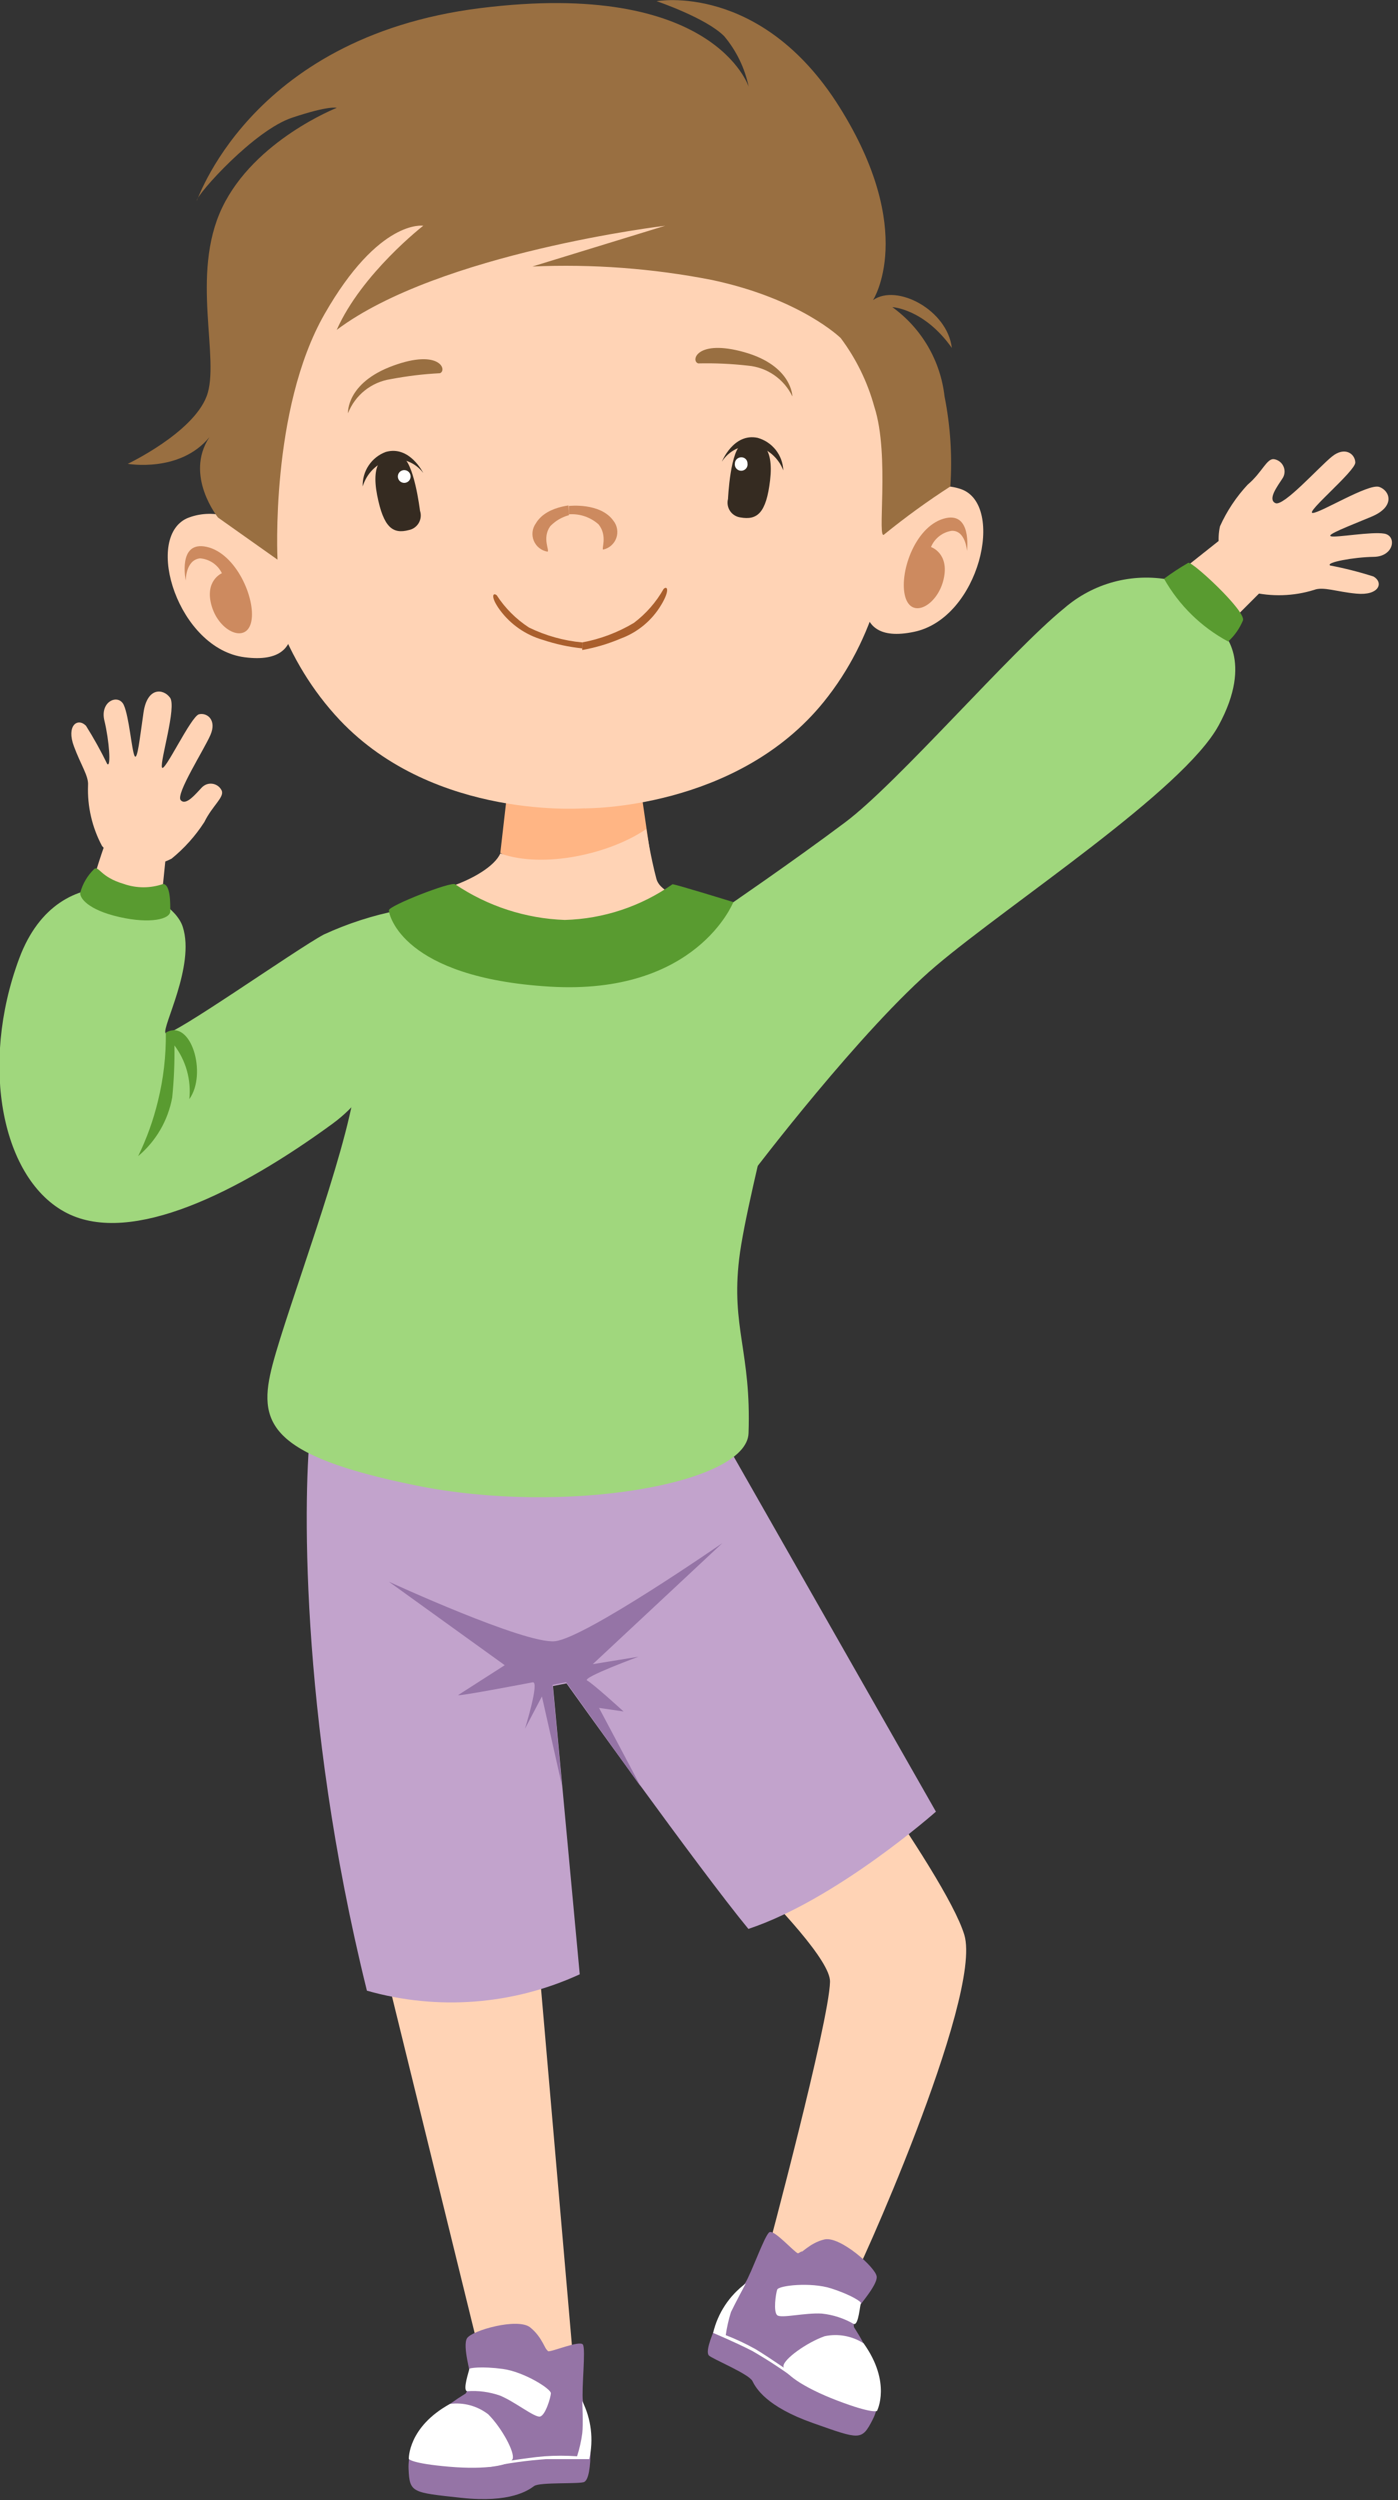 <?xml version="1.0" encoding="UTF-8"?> <svg xmlns="http://www.w3.org/2000/svg" width="94" height="168" viewBox="0 0 94 168" fill="none"><rect x="0" y="0" width="94" height="168" fill="#333333" stroke="none"/><g clip-path="url(#clip0_1883_685)"><path d="M53.04 111.84C53.04 111.84 63.58 125.84 64.84 130.02C66.1 134.2 57.43 153.38 57.22 153.44C57.01 153.5 51.62 151.28 51.62 151.28C51.62 151.28 55.75 135.86 55.81 133.17C55.87 130.48 42.5 118.7 42.5 118.7L53.04 111.84Z" fill="#FFD3B5"></path><path d="M57.419 156.379C57.379 156.044 57.406 155.704 57.499 155.379C57.649 155.039 58.999 153.599 58.949 152.989C58.899 152.379 56.469 150.239 55.429 150.489C54.389 150.739 53.889 151.489 53.649 151.419C53.409 151.349 52.059 149.819 51.739 149.999C51.419 150.179 50.529 152.759 50.099 153.429C49.404 154.246 48.788 155.126 48.259 156.059C47.699 157.239 47.469 158.059 47.659 158.279C47.849 158.499 50.349 159.519 50.589 159.999C50.829 160.479 51.519 161.719 54.669 162.829C57.819 163.939 57.939 164.029 58.669 162.609C59.399 161.189 59.219 159.169 57.419 156.379Z" fill="#9574A6"></path><path d="M50.149 153.439C50.149 153.439 49.389 154.859 49.149 155.369C48.99 155.875 48.873 156.394 48.799 156.919C49.487 157.186 50.155 157.5 50.799 157.859C51.799 158.459 53.799 159.859 53.799 159.859V160.109C52.77 159.334 51.695 158.623 50.579 157.979C49.429 157.389 47.949 156.769 47.949 156.769C48.265 155.434 49.044 154.254 50.149 153.439Z" fill="white"></path><path d="M53.65 151.429C53.242 152.475 52.999 153.579 52.93 154.699C53.098 155.871 53.61 156.967 54.4 157.849L54.55 157.749C53.831 156.861 53.349 155.805 53.15 154.679C53.254 153.517 53.513 152.373 53.92 151.279L53.65 151.429Z" fill="#9574A6"></path><path d="M57.409 156.17C56.749 155.789 56.016 155.55 55.259 155.47C54.129 155.4 52.529 155.81 52.259 155.58C51.989 155.35 52.159 154.14 52.259 153.86C52.359 153.58 54.519 153.34 55.889 153.78C57.259 154.22 57.959 154.7 57.889 154.78C57.819 154.86 57.739 156.27 57.409 156.17Z" fill="white"></path><path d="M58.07 157.47C57.294 156.972 56.352 156.799 55.45 156.99C54.23 157.42 52.7 158.53 52.68 158.99C52.66 159.45 53.92 160.41 56.31 161.32C58.7 162.23 58.97 162.01 58.97 162.01C58.97 162.01 59.96 160.11 58.07 157.47Z" fill="white"></path><path d="M22.641 119.03L32.711 160.02L38.561 158.83L35.081 118.66L22.641 119.03Z" fill="#FFD3B5"></path><path d="M31.312 160.84C31.497 160.559 31.62 160.242 31.672 159.91C31.672 159.54 31.082 157.66 31.402 157.13C31.722 156.6 34.822 155.73 35.652 156.4C36.482 157.07 36.652 157.93 36.852 158C37.052 158.07 38.982 157.25 39.192 157.55C39.402 157.85 39.092 160.55 39.192 161.35C39.461 162.388 39.635 163.449 39.712 164.52C39.712 165.83 39.572 166.62 39.292 166.78C39.012 166.94 36.292 166.78 35.912 167.06C35.532 167.34 34.322 168.21 31.012 167.85C27.702 167.49 27.542 167.52 27.472 165.91C27.402 164.3 28.492 162.56 31.312 160.84Z" fill="#9574A6"></path><path d="M39.151 161.35C39.151 161.35 39.221 162.96 39.151 163.51C39.082 164.036 38.965 164.555 38.801 165.06C38.072 165.008 37.34 165.008 36.611 165.06C35.411 165.15 33.031 165.56 33.031 165.56L32.891 165.78C34.154 165.519 35.434 165.342 36.721 165.25C38.011 165.25 39.621 165.25 39.621 165.25C39.921 163.934 39.755 162.556 39.151 161.35Z" fill="white"></path><path d="M36.849 158C36.77 159.12 36.514 160.22 36.089 161.26C35.43 162.246 34.494 163.015 33.399 163.47L33.309 163.31C34.324 162.82 35.201 162.085 35.859 161.17C36.267 160.075 36.529 158.932 36.639 157.77L36.849 158Z" fill="#9574A6"></path><path d="M31.402 160.689C32.161 160.63 32.925 160.733 33.642 160.989C34.642 161.409 35.952 162.469 36.312 162.389C36.672 162.309 37.022 161.129 37.042 160.829C37.062 160.529 35.222 159.379 33.802 159.189C32.382 158.999 31.532 159.129 31.552 159.189C31.572 159.249 31.082 160.599 31.402 160.689Z" fill="white"></path><path d="M30.258 161.539C31.174 161.424 32.098 161.675 32.828 162.239C33.748 163.159 34.638 164.819 34.468 165.239C34.298 165.659 32.738 165.979 30.188 165.759C27.638 165.539 27.488 165.239 27.488 165.239C27.488 165.239 27.418 163.099 30.258 161.539Z" fill="white"></path><path d="M48.931 97.171L62.931 121.741C62.931 121.741 56.271 127.641 50.321 129.621C47.021 125.621 38.091 113.121 38.091 113.121L37.181 113.301L38.981 132.671C34.495 134.732 29.42 135.122 24.671 133.771C20.041 115.091 20.421 99.771 20.891 95.941C21.361 92.111 48.931 97.171 48.931 97.171Z" fill="#C2A3CC"></path><path d="M26.821 61.169C25.079 61.509 23.383 62.056 21.771 62.799C19.901 63.799 11.401 69.799 11.131 69.429C10.861 69.059 13.131 64.909 12.291 62.289C11.451 59.669 3.981 57.179 1.291 64.409C-1.399 71.639 0.151 79.309 4.501 81.519C8.851 83.729 16.091 80.089 22.351 75.519C28.611 70.949 26.821 61.169 26.821 61.169Z" fill="#A0D77D"></path><path d="M11.54 57.699C12.399 57 13.142 56.17 13.741 55.239C14.29 54.119 15.12 53.559 14.9 53.109C14.841 52.992 14.754 52.89 14.647 52.813C14.54 52.736 14.415 52.687 14.285 52.668C14.154 52.649 14.021 52.662 13.897 52.706C13.773 52.75 13.661 52.823 13.57 52.919C13.15 53.359 12.501 54.169 12.15 53.769C11.8 53.369 13.71 50.399 14.15 49.389C14.591 48.379 13.921 47.869 13.38 47.999C12.841 48.129 11.03 51.999 10.89 51.569C10.751 51.139 11.89 47.499 11.431 46.879C10.97 46.259 9.9 46.169 9.65 47.879C9.4 49.589 9.24 51.149 9.05 50.799C8.86 50.449 8.68 48.139 8.32 47.369C7.96 46.599 6.7 47.119 7.02 48.429C7.34 49.739 7.48 51.609 7.21 51.339C6.78 50.458 6.302 49.6 5.78 48.769C5.21 48.199 4.45 48.769 4.97 50.149C5.42 51.379 5.97 52.149 5.92 52.769C5.866 54.188 6.191 55.597 6.86 56.849C7.435 57.492 8.207 57.924 9.054 58.078C9.902 58.232 10.777 58.099 11.54 57.699Z" fill="#FFD3B5"></path><path d="M11.152 57.521L10.782 61.171C10.782 61.171 6.122 60.371 6.012 60.171C6.323 58.914 6.704 57.676 7.152 56.461L11.152 57.521Z" fill="#FFD3B5"></path><path d="M10.97 59.401C10.115 59.7 9.185 59.7 8.33 59.401C6.72 58.931 6.67 58.161 6.33 58.401C5.886 58.832 5.564 59.374 5.4 59.971C5.33 60.331 5.91 61.141 8.02 61.621C10.13 62.101 11.45 61.761 11.45 61.231C11.45 60.701 11.47 59.451 10.97 59.401Z" fill="#599B30"></path><path d="M11.149 69.391C11.17 70.941 10.992 72.487 10.619 73.991C10.311 75.269 9.865 76.51 9.289 77.691C10.489 76.685 11.299 75.291 11.579 73.751C11.697 72.588 11.747 71.419 11.729 70.251C12.507 71.284 12.865 72.574 12.729 73.861C13.949 72.171 12.849 68.411 11.149 69.391Z" fill="#599B30"></path><path d="M33.641 57.31L34.151 52.87L42.971 52.25L43.781 57.79C43.781 57.79 36.151 59.07 33.641 57.31Z" fill="#FFB584"></path><path d="M38.49 11.051L39.4 54.311C39.4 54.311 29.27 55.171 22.85 48.391C15.44 40.521 15.85 27.631 20.61 19.691C25.37 11.751 38.49 11.051 38.49 11.051Z" fill="#FFD3B5"></path><path d="M17.32 36.169C16.792 35.447 16.037 34.922 15.176 34.68C14.315 34.437 13.398 34.489 12.57 34.83C9.65 36.169 11.99 43.609 16.46 44.169C21.27 44.789 19.19 40.099 19.19 40.099L17.32 36.169Z" fill="#FFD3B5"></path><path d="M12.49 39.02C12.49 39.02 11.92 36.309 13.9 36.749C15.88 37.19 17.2 40.23 16.9 41.749C16.6 43.27 14.76 42.48 14.24 40.749C13.72 39.02 14.92 38.52 14.92 38.52C14.784 38.239 14.576 37.999 14.318 37.824C14.06 37.649 13.761 37.544 13.45 37.52C12.47 37.63 12.49 39.02 12.49 39.02Z" fill="#CD8A5F"></path><path d="M38.989 34.531C38.615 34.525 38.245 34.596 37.901 34.741C37.556 34.886 37.246 35.1 36.989 35.371C36.429 36.181 36.989 37.031 36.809 37.071C36.606 37.036 36.416 36.951 36.255 36.823C36.095 36.694 35.969 36.527 35.891 36.337C35.813 36.147 35.785 35.94 35.809 35.736C35.833 35.532 35.909 35.337 36.029 35.171C36.809 33.851 38.979 33.911 38.979 33.911L38.989 34.531Z" fill="#CD8A5F"></path><path d="M28.24 34.32C28.24 34.32 27.83 30.92 26.99 30.69C25.72 30.34 24.93 31.08 25.36 33.28C25.79 35.48 26.43 35.9 27.49 35.62C27.63 35.592 27.761 35.535 27.876 35.452C27.992 35.369 28.088 35.263 28.159 35.14C28.23 35.017 28.274 34.88 28.288 34.739C28.302 34.597 28.286 34.455 28.24 34.32Z" fill="#352B21"></path><path d="M23.399 27.77C23.634 27.172 24.021 26.645 24.523 26.243C25.025 25.841 25.624 25.578 26.259 25.48C27.355 25.271 28.465 25.137 29.579 25.08C30.089 24.89 29.579 23.42 26.419 24.58C23.259 25.74 23.399 27.77 23.399 27.77Z" fill="#996F41"></path><path d="M27.61 32.02C27.61 31.906 27.565 31.796 27.484 31.716C27.403 31.635 27.294 31.59 27.18 31.59C27.066 31.59 26.957 31.635 26.876 31.716C26.795 31.796 26.75 31.906 26.75 32.02C26.75 32.134 26.795 32.243 26.876 32.324C26.957 32.404 27.066 32.45 27.18 32.45C27.294 32.45 27.403 32.404 27.484 32.324C27.565 32.243 27.61 32.134 27.61 32.02Z" fill="white"></path><path d="M24.388 32.69C24.37 32.189 24.509 31.695 24.788 31.279C25.066 30.862 25.469 30.544 25.938 30.37C27.538 29.91 28.458 31.78 28.458 31.78C28.197 31.435 27.846 31.169 27.444 31.011C27.042 30.852 26.604 30.806 26.178 30.88C25.755 31.012 25.37 31.246 25.058 31.561C24.745 31.877 24.516 32.264 24.388 32.69Z" fill="#352B21"></path><path d="M36.961 11.109L39.341 54.319C39.341 54.319 49.521 54.439 55.401 47.149C62.191 38.739 60.811 25.909 55.401 18.359C49.991 10.809 36.961 11.109 36.961 11.109Z" fill="#FFD3B5"></path><path d="M59.982 34.57C60.445 33.8 61.158 33.212 62.002 32.903C62.846 32.593 63.77 32.582 64.622 32.87C67.622 33.93 65.862 41.55 61.452 42.46C56.702 43.46 58.452 38.62 58.452 38.62L59.982 34.57Z" fill="#FFD3B5"></path><path d="M65.019 37.02C65.019 37.02 65.379 34.27 63.429 34.86C61.479 35.45 60.429 38.58 60.869 40.11C61.309 41.64 63.049 40.67 63.449 38.92C63.849 37.17 62.599 36.76 62.599 36.76C62.717 36.474 62.908 36.224 63.151 36.033C63.395 35.842 63.683 35.717 63.989 35.67C64.929 35.63 65.019 37.02 65.019 37.02Z" fill="#CD8A5F"></path><path d="M38.25 34.561C38.612 34.534 38.976 34.58 39.319 34.697C39.663 34.814 39.98 34.999 40.25 35.241C40.87 36.021 40.42 36.901 40.56 36.931C40.76 36.887 40.946 36.792 41.099 36.657C41.253 36.522 41.37 36.349 41.439 36.157C41.508 35.964 41.526 35.757 41.493 35.554C41.461 35.352 41.377 35.162 41.25 35.001C40.37 33.751 38.25 34.001 38.25 34.001V34.561Z" fill="#CD8A5F"></path><path d="M48.95 33.53C48.95 33.53 49.1 30.1 49.95 29.81C51.19 29.37 52.04 30.05 51.78 32.27C51.52 34.49 50.91 34.97 49.78 34.77C49.64 34.751 49.506 34.702 49.387 34.627C49.267 34.552 49.165 34.453 49.087 34.336C49.009 34.219 48.956 34.087 48.932 33.948C48.908 33.809 48.914 33.667 48.95 33.53Z" fill="#352B21"></path><path d="M33.399 40.001C33.129 39.781 32.969 40.12 33.619 41.001C34.336 41.968 35.352 42.671 36.509 43.001C37.366 43.287 38.251 43.478 39.149 43.571V43.17C37.906 43.056 36.693 42.717 35.569 42.17C34.702 41.607 33.963 40.868 33.399 40.001Z" fill="#AA5F2D"></path><path d="M44.618 39.58C44.115 40.469 43.434 41.245 42.618 41.86C41.548 42.499 40.373 42.942 39.148 43.17V43.68C40.038 43.522 40.907 43.264 41.738 42.91C42.877 42.49 43.837 41.693 44.458 40.65C45.058 39.66 44.868 39.33 44.618 39.58Z" fill="#AA5F2D"></path><path d="M53.279 26.64C53.003 26.064 52.58 25.569 52.054 25.206C51.528 24.843 50.916 24.624 50.279 24.57C49.174 24.444 48.061 24.394 46.949 24.42C46.419 24.26 46.849 22.76 50.059 23.67C53.269 24.58 53.279 26.64 53.279 26.64Z" fill="#996F41"></path><path d="M49.411 31.17C49.408 31.057 49.45 30.948 49.526 30.866C49.603 30.784 49.709 30.735 49.821 30.73C49.878 30.726 49.934 30.733 49.987 30.752C50.041 30.77 50.09 30.8 50.131 30.839C50.172 30.877 50.205 30.924 50.227 30.976C50.25 31.027 50.261 31.083 50.261 31.14C50.271 31.201 50.267 31.264 50.25 31.323C50.233 31.383 50.203 31.438 50.163 31.485C50.122 31.532 50.072 31.57 50.016 31.596C49.959 31.622 49.898 31.635 49.836 31.635C49.774 31.635 49.713 31.622 49.657 31.596C49.6 31.57 49.55 31.532 49.51 31.485C49.469 31.438 49.44 31.383 49.423 31.323C49.406 31.264 49.402 31.201 49.411 31.14V31.17Z" fill="white"></path><path d="M52.669 31.611C52.65 31.11 52.471 30.628 52.161 30.234C51.85 29.841 51.422 29.556 50.939 29.421C49.319 29.081 48.539 31.021 48.539 31.021C48.773 30.658 49.102 30.366 49.489 30.176C49.877 29.986 50.309 29.904 50.739 29.941C51.173 30.039 51.576 30.243 51.913 30.534C52.25 30.826 52.509 31.195 52.669 31.611Z" fill="#352B21"></path><path d="M48.721 61.03C48.721 61.03 53.061 62.97 53.611 64.72C54.161 66.47 50.251 79.97 49.701 84.59C49.151 89.21 50.521 90.86 50.331 96.31C50.221 99.73 37.961 101.85 27.961 99.82C17.961 97.79 17.311 95.57 18.331 91.69C19.351 87.81 23.231 77.69 23.871 73.03C24.511 68.37 23.601 64.35 24.871 62.6C26.141 60.85 29.391 60.01 29.391 60.01L48.721 61.03Z" fill="#A0D77D"></path><path d="M43.45 55.711C43.45 55.711 43.75 57.621 44.14 59.071C44.53 60.521 48.72 61.071 48.72 61.071C48.72 61.071 46.79 65.821 37.4 65.941C28.01 66.061 26.82 61.171 26.82 61.171C27.829 60.54 28.91 60.033 30.04 59.661C31.75 59.131 33.27 58.201 33.64 57.351C36.55 58.391 41.02 57.381 43.45 55.711Z" fill="#FFD3B5"></path><path d="M82.029 35.37C82.492 34.342 83.121 33.396 83.889 32.571C84.889 31.73 85.179 30.76 85.689 30.86C85.828 30.887 85.957 30.947 86.066 31.036C86.175 31.125 86.259 31.24 86.312 31.371C86.365 31.501 86.384 31.643 86.368 31.782C86.352 31.922 86.301 32.056 86.219 32.17C85.889 32.68 85.219 33.56 85.759 33.81C86.299 34.06 88.679 31.39 89.559 30.68C90.439 29.97 91.119 30.51 91.129 31.08C91.139 31.65 87.759 34.45 88.259 34.47C88.759 34.49 92.019 32.47 92.739 32.72C93.459 32.97 93.849 34.04 92.219 34.72C90.589 35.4 89.149 35.94 89.499 36.04C89.849 36.14 92.219 35.71 93.079 35.86C93.939 36.01 93.739 37.4 92.369 37.42C90.999 37.44 89.109 37.8 89.439 38.001C90.423 38.188 91.395 38.435 92.349 38.74C93.059 39.15 92.729 40.041 91.199 39.891C89.869 39.77 88.979 39.401 88.359 39.641C86.974 40.07 85.498 40.115 84.089 39.77C83.311 39.365 82.687 38.714 82.315 37.919C81.943 37.124 81.842 36.228 82.029 35.37Z" fill="#FFD3B5"></path><path d="M59.692 64.82L86.202 38.34L83.432 35.17L52.672 59.56C52.672 59.56 55.432 64.04 59.692 64.82Z" fill="#FFD3B5"></path><path d="M48.719 61.031C48.719 61.031 53.279 57.921 56.839 55.251C60.399 52.581 68.009 43.741 71.559 40.871C72.519 40.04 73.654 39.436 74.88 39.105C76.106 38.775 77.391 38.725 78.639 38.961L82.149 42.431C82.149 42.431 84.329 44.371 81.939 48.751C79.549 53.131 67.939 60.671 62.939 64.901C57.939 69.131 50.639 78.751 50.639 78.751L48.719 61.031Z" fill="#A0D77D"></path><path d="M30.598 59.42C32.785 60.895 35.342 61.726 37.978 61.82C40.575 61.747 43.093 60.912 45.218 59.42C45.428 59.42 49.308 60.62 49.308 60.62C49.308 60.62 46.848 66.9 36.958 66.3C27.068 65.7 26.148 61.48 26.148 61.17C26.148 60.86 30.318 59.23 30.598 59.42Z" fill="#599B30"></path><path d="M78.269 38.89C78.791 38.502 79.336 38.145 79.9 37.82C80.18 37.73 83.74 41.02 83.579 41.68C83.356 42.225 83.014 42.713 82.579 43.11C80.772 42.14 79.278 40.676 78.269 38.89Z" fill="#599B30"></path><path d="M58.7 20.169C58.7 20.169 61.7 15.549 56.43 7.169C51.16 -1.211 44.15 0.079 44.15 0.079C44.15 0.079 47.49 1.209 48.7 2.439C49.518 3.416 50.082 4.581 50.34 5.829C50.34 5.829 48.02 -1.431 32.27 0.549C16.52 2.529 13.15 13.949 13.23 13.469C13.31 12.989 17.09 8.759 19.64 7.909C22.19 7.059 22.64 7.249 22.64 7.249C22.64 7.249 17.11 9.419 14.94 13.949C12.77 18.479 14.84 24.169 13.89 26.639C12.94 29.109 8.59 31.169 8.59 31.169C8.59 31.169 12.1 31.789 14.08 29.379C12.38 31.959 14.66 34.779 14.66 34.779L18.66 37.609C18.66 37.609 18.15 27.529 21.82 21.109C25.49 14.689 28.46 15.169 28.46 15.169C28.46 15.169 24.32 18.379 22.64 22.169C29.55 16.979 44.73 15.169 44.73 15.169L35.8 17.909C39.838 17.733 43.883 18.035 47.85 18.809C53.85 20.079 56.53 22.719 56.53 22.719C57.566 24.104 58.332 25.671 58.79 27.339C59.86 30.629 58.92 36.529 59.47 35.899C60.887 34.75 62.366 33.678 63.9 32.689C64.037 30.664 63.906 28.63 63.51 26.639C63.376 25.45 62.994 24.301 62.39 23.268C61.785 22.235 60.971 21.339 60 20.639C60 20.639 62.13 20.739 64 23.379C63.7 20.829 60.3 19.039 58.7 20.169Z" fill="#996F41"></path><path d="M26.148 106.289C26.148 106.289 35.278 110.489 37.308 110.289C39.338 110.089 48.578 103.689 48.578 103.689L39.858 111.829L42.928 111.329C42.928 111.329 39.098 112.739 39.478 112.929C39.858 113.119 41.928 115.009 41.928 115.009L40.278 114.769C40.278 114.769 43.098 120.069 43.068 120.039L38.068 113.039L37.158 113.219L37.788 119.999L36.438 113.999L35.298 116.169C35.298 116.169 36.298 112.959 35.818 113.049C35.338 113.139 30.588 114.049 30.818 113.899C31.048 113.749 33.938 111.899 33.938 111.899L26.148 106.289Z" fill="#9574A6"></path></g><defs><clipPath id="clip0_1883_685"><rect width="93.59" height="167.94" fill="white"></rect></clipPath></defs></svg> 
